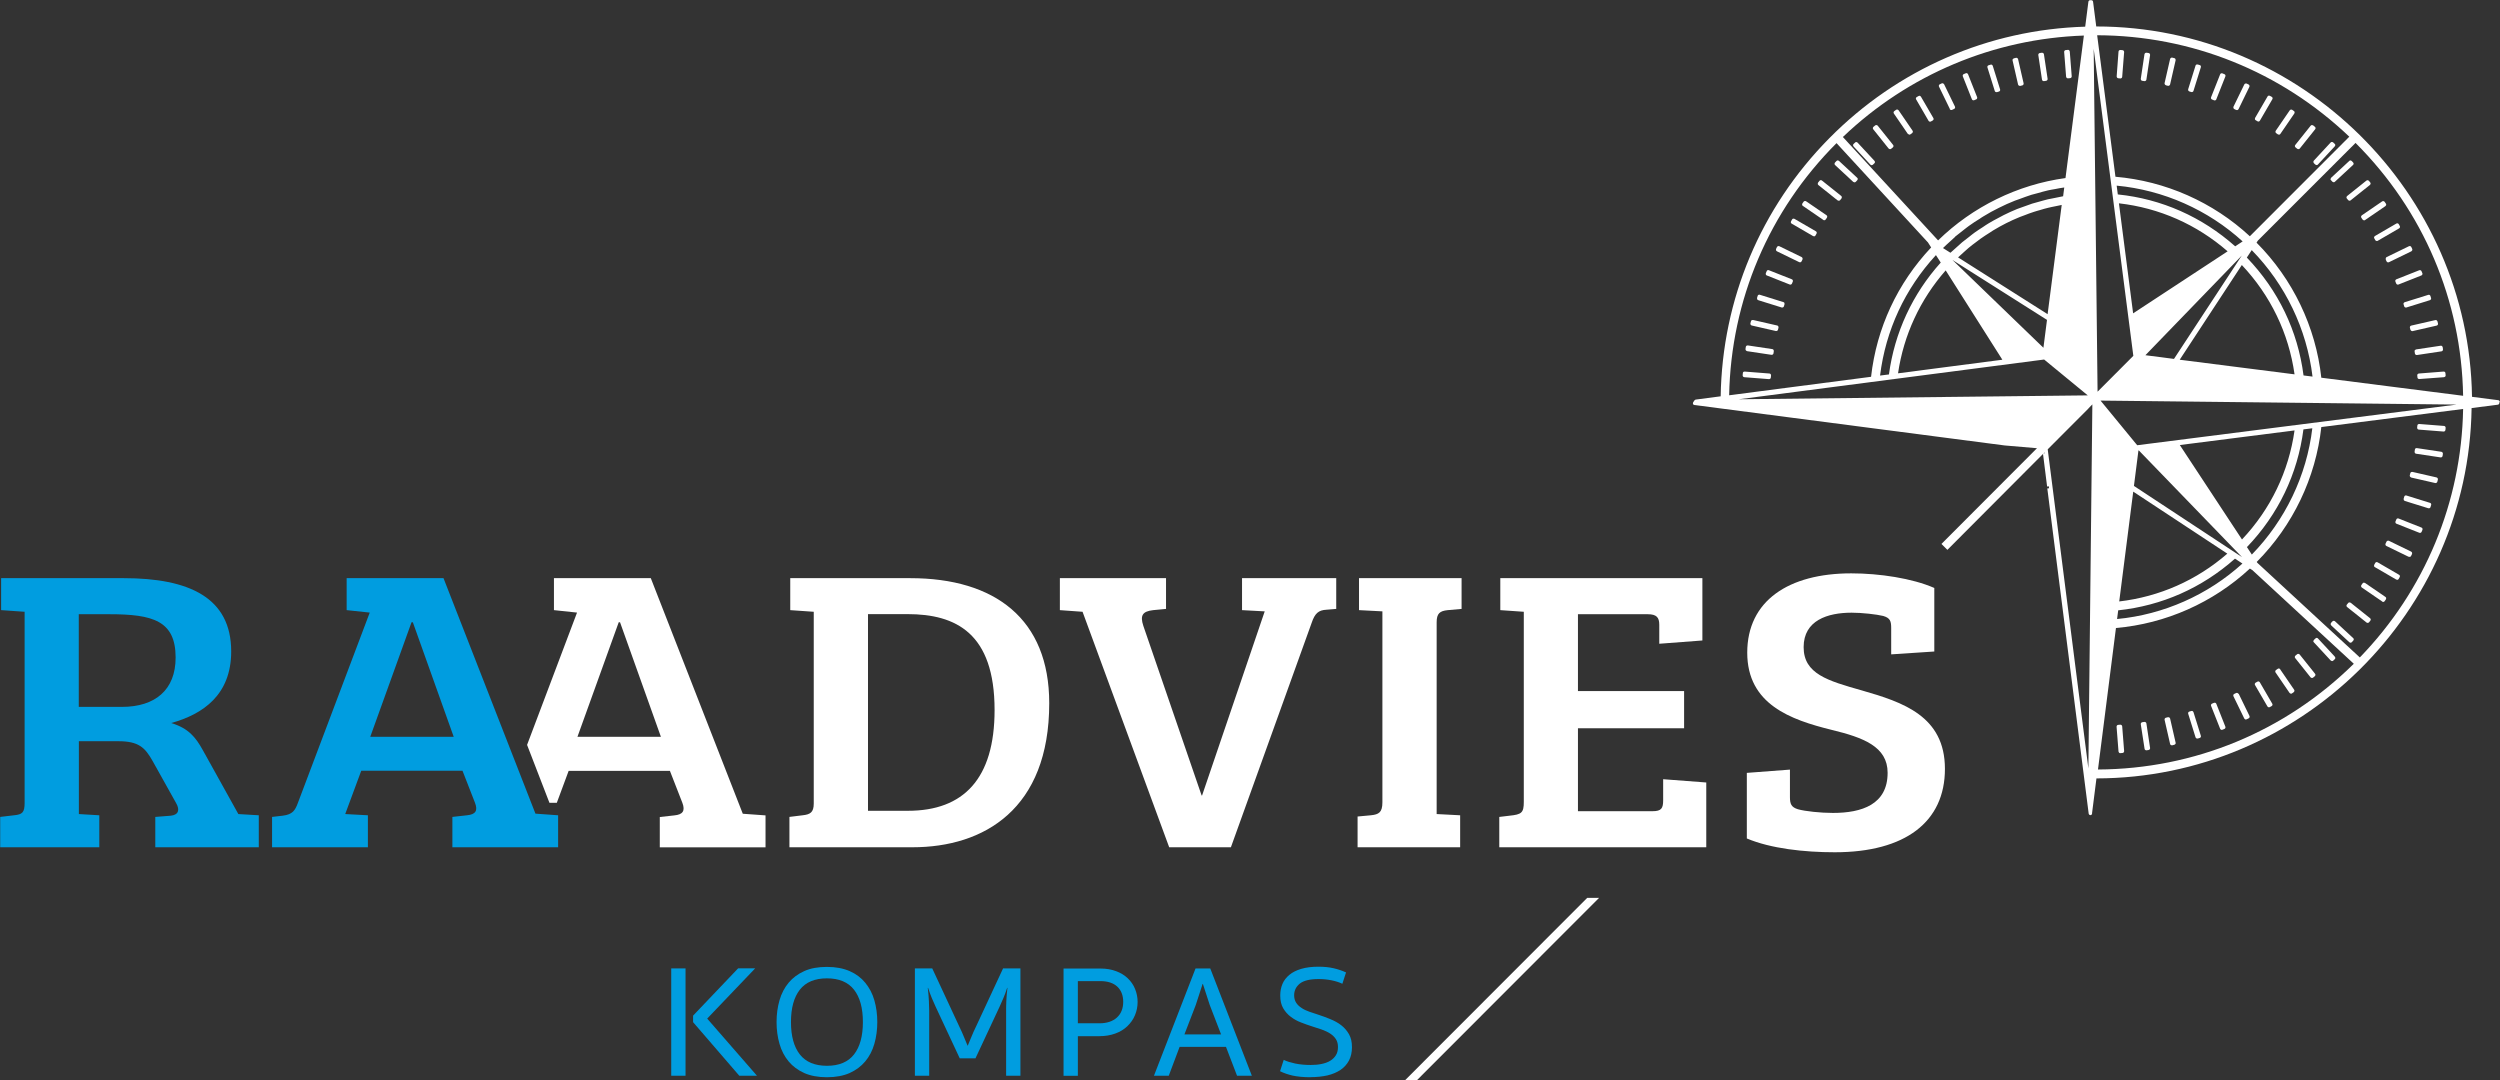 <svg id="Laag_1" xmlns="http://www.w3.org/2000/svg" viewBox="298.75 237.98 244.7 105.73"><rect x="298.75" y="237.98" width="244.7" height="105.73" fill="#333333" stroke="none"/><defs><style>.cls-1{fill:none;}.cls-1,.cls-2,.cls-3{stroke-width:0px;}.cls-2{fill:#fff;}.cls-3{fill:#009de0;}</style></defs><path class="cls-3" d="M365.85,343.27h-1.4v-10.5h1.4v10.5ZM367.97,337.68l4.87,5.59h-1.73l-4.52-5.24v-.64l4.41-4.63h1.67l-4.69,4.91Z"/><path class="cls-3" d="M379.69,343.42c-.86,0-1.6-.14-2.22-.41-.62-.28-1.13-.66-1.53-1.14-.4-.48-.7-1.05-.89-1.71s-.29-1.37-.29-2.14.1-1.48.29-2.14c.19-.66.49-1.23.89-1.71.4-.48.91-.86,1.53-1.14s1.36-.41,2.22-.41,1.6.14,2.22.41,1.13.65,1.53,1.14.7,1.05.89,1.71c.19.66.29,1.38.29,2.14s-.1,1.48-.29,2.14-.49,1.23-.89,1.71c-.4.48-.91.86-1.53,1.14-.62.27-1.36.41-2.22.41ZM379.69,342.3c1.19,0,2.07-.37,2.65-1.11.58-.74.87-1.8.87-3.17s-.29-2.43-.87-3.17c-.58-.74-1.47-1.11-2.65-1.11s-2.07.37-2.65,1.11c-.58.74-.87,1.8-.87,3.17s.29,2.43.87,3.17c.58.74,1.47,1.11,2.65,1.11Z"/><path class="cls-3" d="M392.69,341.57l-2.35-5.03c-.13-.28-.26-.57-.38-.86-.12-.29-.25-.63-.37-1.01h-.03c.06.47.09.9.11,1.29s.03.7.03.92v6.39h-1.4v-10.5h1.7l2.6,5.59c.22.45.39.83.52,1.16s.24.59.33.8h.03c.09-.21.19-.48.33-.8.13-.33.3-.71.52-1.16l2.6-5.59h1.7v10.5h-1.4v-6.39c0-.22,0-.53.02-.92.02-.39.05-.83.11-1.29h-.03c-.12.38-.24.72-.37,1.01-.13.29-.25.58-.38.86l-2.35,5.03h-1.5Z"/><path class="cls-3" d="M410.1,336.04c0,.47-.09.9-.26,1.31-.17.41-.42.76-.74,1.07s-.71.55-1.18.72c-.46.17-.98.26-1.56.26h-2.11v3.88h-1.4v-10.5h3.61c.58,0,1.09.09,1.54.26.45.17.83.4,1.14.7.31.3.55.64.71,1.04.16.39.25.82.25,1.28ZM408.69,336.04c0-.62-.19-1.12-.57-1.48-.38-.36-.94-.55-1.67-.55h-2.2v4.13h2.11c.73,0,1.3-.19,1.71-.56.41-.37.62-.89.62-1.54Z"/><path class="cls-3" d="M418.73,340.45h-4.52l-1.06,2.82h-1.45l4.07-10.5h1.44l4.07,10.5h-1.45l-1.08-2.82ZM414.68,339.23h3.59l-1.11-2.88-.67-2.06h-.03l-.67,2.06-1.11,2.88Z"/><path class="cls-3" d="M427.03,343.42c-.7,0-1.28-.06-1.75-.16-.47-.11-.88-.25-1.24-.43l.36-1.11c.3.15.68.26,1.13.36.45.09.95.14,1.5.14.39,0,.75-.03,1.08-.1s.61-.17.84-.31c.23-.14.42-.32.56-.55.14-.22.2-.49.2-.8s-.07-.57-.21-.78c-.14-.21-.33-.39-.56-.54-.23-.15-.51-.28-.82-.39-.32-.11-.64-.21-.98-.32-.33-.1-.67-.23-1.04-.37-.37-.14-.7-.32-1-.55-.3-.22-.55-.5-.75-.84s-.29-.76-.29-1.25c0-.41.07-.78.21-1.12s.37-.64.68-.9c.31-.26.7-.45,1.17-.59.47-.14,1.04-.21,1.69-.21.54,0,1.03.05,1.47.15.44.1.84.24,1.22.41l-.36,1.11c-.32-.15-.67-.26-1.07-.34s-.82-.12-1.26-.12c-.85,0-1.46.15-1.83.44-.37.3-.56.68-.56,1.15,0,.29.07.53.2.73.13.2.31.37.53.51.22.15.48.27.77.37.29.1.6.21.93.31.37.12.75.26,1.13.42.39.16.74.35,1.05.59s.56.53.76.88c.2.35.29.77.29,1.27s-.1.93-.29,1.3c-.2.37-.47.68-.83.92s-.78.42-1.28.54c-.5.11-1.04.17-1.64.17Z"/><polygon class="cls-1" points="359.31 298.89 355.27 310.1 363.45 310.1 359.44 298.89 359.31 298.89"/><path class="cls-2" d="M371.45,317.62l-9-23.05h-9.48v3.13l2.26.24-4.89,12.95,2.19,5.67h.72s1.16-3.13,1.16-3.13h9.91l1.22,3.13c.3.79.04,1.15-.78,1.23l-1.43.16v2.97h10.35v-3.13l-2.22-.16ZM355.27,310.1l4.04-11.21h.13l4,11.21h-8.17Z"/><path class="cls-3" d="M298.77,317.94l1.35-.16c.83-.08,1.04-.28,1.04-1.23v-18.69l-2.3-.16v-3.13h12c6.39,0,10.52,1.9,10.52,7.17,0,4.24-2.74,6.14-5.87,7.01,1.7.52,2.39,1.39,3.09,2.65l3.48,6.26,2,.12v3.13h-10.13v-2.97l1.52-.12c.74-.08.91-.55.52-1.23l-2.3-4.12c-.74-1.31-1.35-1.94-3.35-1.94h-3.87v7.13l2,.12v3.13h-9.7v-2.97ZM310.68,307.17c3.26,0,5.26-1.66,5.26-4.83,0-3.6-2.22-4.24-6.48-4.24h-3v9.07h4.22Z"/><path class="cls-3" d="M325.38,320.91v-2.97l1.04-.12c1-.12,1.22-.55,1.48-1.23l7.04-18.65-2.26-.24v-3.13h9.48l9,23.05,2.22.16v3.13h-10.35v-2.97l1.43-.16c.83-.08,1.09-.44.78-1.23l-1.22-3.13h-9.91l-1.57,4.24,2.22.12v3.13h-9.39ZM334.99,310.1h8.17l-4-11.21h-.13l-4.04,11.21Z"/><path class="cls-2" d="M376.01,317.94l1.3-.16c.74-.08,1.09-.28,1.09-1.15v-18.77l-2.3-.16v-3.13h11.74c8.3,0,13.61,4,13.61,12.24,0,10.37-6.39,14.1-13.39,14.1h-12.04v-2.97ZM383.71,317.34h3.91c5.44,0,8.48-3.13,8.48-9.86,0-7.52-3.78-9.39-8.52-9.39h-3.87v19.24Z"/><path class="cls-2" d="M416.37,315.84h.04l6.13-18.02-2.22-.12v-3.13h9.22v3.01l-.96.08c-.78.04-1.13.36-1.44,1.27l-7.91,21.98h-6.04l-8.48-23.05-2.22-.16v-3.13h10.39v3.01l-1.26.12c-1.04.12-1.3.51-.96,1.54l5.7,16.59Z"/><path class="cls-2" d="M434.07,297.82l-2.3-.12v-3.13h10.04v3.01l-1.35.12c-.78.08-1.09.32-1.09,1.19v18.77l2.3.12v3.13h-10.04v-3.01l1.3-.12c.78-.08,1.13-.28,1.13-1.27v-18.69Z"/><path class="cls-2" d="M445.51,317.94l1-.12c1.17-.12,1.39-.28,1.39-1.35v-18.61l-2.3-.16v-3.13h19.78v6.1l-4.22.32v-1.86c0-.71-.26-1.03-1.13-1.03h-6.83v7.52h10.39v3.64h-10.39v8.12h7.3c.87,0,1.04-.28,1.04-1.07v-2.06l4.22.32v6.34h-20.26v-2.97Z"/><path class="cls-2" d="M483.51,313.62c0-2.57-2.39-3.45-5.48-4.2-4-.99-8.26-2.49-8.26-7.56s4.04-7.76,10.18-7.76c2.74,0,5.96.48,8.13,1.43v6.22l-4.22.28v-2.57c0-.67-.09-.99-.78-1.19-.65-.16-2.09-.32-3.09-.32-2.35,0-4.7.75-4.7,3.37s2.35,3.29,5.7,4.24c4,1.15,8.13,2.5,8.13,7.68s-3.87,8.16-10.78,8.16c-3,0-6.26-.36-8.61-1.35v-6.42l4.22-.32v2.69c0,.67.13.99.78,1.19.7.2,2.22.36,3.43.36,2.83,0,5.35-.83,5.35-3.92Z"/><path class="cls-2" d="M469.36,274.84s.07.06.12.06l2.42.19h.01s.08-.01.11-.04c.03-.03.06-.07.06-.12l.02-.21c0-.09-.06-.18-.16-.18l-2.42-.19c-.12,0-.18.06-.18.16l-.02.21s.01.09.04.12Z"/><path class="cls-2" d="M469.74,272.35l2.4.36s.02,0,.03,0c.08,0,.16-.06.17-.15l.03-.21s0-.09-.03-.13c-.03-.04-.07-.06-.11-.07l-2.4-.36s-.09,0-.13.03-.06.07-.07.11l-.03.21c-.01.09.05.18.14.2Z"/><path class="cls-2" d="M470.21,269.84l2.36.54s.03,0,.04,0c.08,0,.15-.05.17-.13l.05-.2s0-.09-.02-.13-.06-.07-.11-.08l-2.36-.54s-.09,0-.13.02c-.04.02-.07.06-.08.11l-.05.2c-.02.09.04.19.13.21Z"/><path class="cls-2" d="M470.84,267.36l2.31.72s.03,0,.05,0c.07,0,.14-.05.16-.12l.06-.2s0-.09-.01-.13c-.02-.04-.06-.07-.1-.08l-2.31-.72c-.09-.03-.19.02-.21.11l-.06.2s0,.09.01.13c.02.04.06.07.1.08Z"/><path class="cls-2" d="M471.68,264.94l2.25.89s.04.01.06.01c.07,0,.13-.04.16-.11l.08-.19s.02-.09,0-.13-.05-.08-.09-.09l-2.25-.89c-.09-.04-.19,0-.22.1l-.08.19s-.02.09,0,.13.05.08.09.09Z"/><path class="cls-2" d="M474.87,263.64s.05.02.07.02c.06,0,.12-.04.15-.1l.09-.19s.02-.09,0-.13-.05-.08-.09-.1l-2.18-1.06c-.08-.04-.19,0-.23.08l-.09.19s-.02.09,0,.13.05.08.09.1l2.18,1.06Z"/><path class="cls-2" d="M476.22,261.09s.06.02.09.02c.01,0,.03,0,.04,0,.04-.01.08-.04.1-.08l.1-.18c.05-.08.02-.19-.06-.23l-2.1-1.22s-.08-.03-.13-.02c-.04.01-.08.04-.1.08l-.1.18c-.05.08-.02.19.06.23l2.1,1.22Z"/><path class="cls-2" d="M477.21,259.51s.06.03.1.03c.06,0,.11-.03.14-.08l.12-.17s.03-.08.03-.13c0-.04-.03-.08-.07-.11l-2-1.37c-.08-.05-.18-.03-.24.04l-.12.17s-.04.08-.03.13c0,.05.03.08.07.11l2,1.37Z"/><path class="cls-2" d="M478.62,257.59s.07.04.11.04c.05,0,.1-.02.13-.06l.13-.16s.04-.08.04-.13-.03-.09-.06-.12l-1.89-1.51c-.07-.06-.18-.05-.24.03l-.13.16s-.04.08-.04.13c0,.05.03.09.06.12l1.89,1.51Z"/><path class="cls-2" d="M480.15,255.78s.08.05.12.05c.05,0,.09-.02.13-.06l.14-.15s.05-.08.05-.12-.02-.09-.06-.12l-1.78-1.65s-.07-.05-.12-.05c-.05,0-.09.02-.13.06l-.14.15c-.06.07-.06.18,0,.24l1.78,1.65Z"/><path class="cls-2" d="M480.17,252.31l1.65,1.78s.07.06.13.06c.04,0,.08-.02.12-.05l.15-.14c.07-.06.07-.17,0-.24l-1.65-1.78s-.07-.05-.12-.06c-.04,0-.09.01-.12.05l-.15.14c-.07.06-.07.17,0,.24Z"/><path class="cls-2" d="M483.61,252.52s.07.06.12.06c0,0,.01,0,.02,0,.04,0,.08-.01.11-.04l.16-.13c.07-.06.09-.17.03-.24l-1.51-1.89s-.07-.06-.12-.06c-.04,0-.09,0-.13.04l-.16.13c-.07.06-.09.17-.03.24l1.51,1.89Z"/><path class="cls-2" d="M485.5,251.08s.09.08.14.08c.03,0,.07,0,.1-.03l.17-.12s.06-.07.07-.11c0-.05,0-.09-.03-.13l-1.37-2s-.07-.06-.11-.07c-.05,0-.09,0-.13.03l-.17.12c-.08.05-.1.16-.05.24l1.37,2Z"/><path class="cls-2" d="M487.51,249.8c.03.06.09.09.15.09.03,0,.06,0,.09-.02l.18-.1s.07-.06.08-.1c.01-.04,0-.09-.02-.13l-1.22-2.1s-.06-.07-.1-.08c-.04-.01-.09,0-.13.02l-.18.1c-.08.05-.11.15-.06.23l1.22,2.1Z"/><path class="cls-2" d="M489.59,248.66s.06.07.1.09c.02,0,.04,0,.06,0,.03,0,.05,0,.08-.02l.19-.09c.09-.04.12-.14.08-.23l-1.06-2.18s-.06-.07-.1-.09c-.04-.02-.09-.01-.13,0l-.19.09c-.09.04-.12.14-.08.23l1.06,2.18Z"/><path class="cls-2" d="M491.85,247.79s.05.01.07.01c.02,0,.04,0,.06-.01l.19-.08c.09-.03.13-.13.1-.22l-.89-2.25s-.05-.08-.09-.09c-.04-.02-.09-.02-.13,0l-.19.08c-.09.03-.13.13-.1.22l.89,2.25s.05.08.09.09Z"/><path class="cls-2" d="M494.08,246.98s.05.02.08.02c.02,0,.03,0,.05,0l.2-.06c.09-.03.14-.12.11-.21l-.72-2.31s-.04-.08-.08-.1c-.04-.02-.09-.03-.13-.01l-.2.06c-.09.03-.14.12-.11.21l.72,2.31s.04.08.08.1Z"/><path class="cls-2" d="M496.36,246.36s.06.03.09.03c.01,0,.03,0,.04,0l.2-.05c.09-.02.15-.11.13-.21l-.54-2.36c-.02-.09-.12-.15-.21-.13l-.2.05s-.08.04-.11.08-.03.08-.02.13l.54,2.36s.04.08.08.11Z"/><path class="cls-2" d="M498.79,245.92s.02,0,.03,0l.21-.03s.09-.03.11-.07.04-.08.03-.13l-.36-2.4c-.01-.09-.1-.15-.2-.15l-.21.03s-.09.03-.11.07-.04.08-.03.13l.36,2.4c.01.09.09.15.17.15Z"/><path class="cls-2" d="M501.04,245.61s.07.04.11.04h.01l.21-.02c.09,0,.17-.09.16-.19l-.19-2.42s-.03-.09-.06-.12-.09-.05-.12-.04l-.21.02c-.09,0-.17.09-.16.19l.19,2.42s.03.09.06.12Z"/><path class="cls-2" d="M506.08,245.64l.21.02h.01s.08-.01.11-.04c.03-.03.06-.07.06-.12l.19-2.42c0-.1-.06-.18-.16-.19l-.21-.02s-.09.01-.12.04c-.03.03-.06.07-.06.12l-.18,2.42c0,.1.06.18.16.19Z"/><path class="cls-2" d="M508.43,245.89l.21.03s.02,0,.03,0c.08,0,.16-.06.17-.15l.36-2.4s0-.09-.03-.13-.07-.06-.11-.07l-.21-.03c-.09-.01-.18.05-.2.15l-.36,2.4s0,.09.03.13.07.06.11.07Z"/><path class="cls-2" d="M510.75,246.33l.2.05s.03,0,.04,0c.03,0,.06,0,.09-.03.04-.03.07-.06.08-.11l.54-2.36s0-.09-.02-.13-.06-.07-.11-.08l-.2-.05c-.09-.02-.18.04-.21.13l-.54,2.36c-.02.09.04.19.13.21Z"/><path class="cls-2" d="M513.04,246.93l.2.06s.03,0,.05,0c.03,0,.06,0,.08-.02.04-.02.07-.06.08-.1l.72-2.31c.03-.09-.02-.19-.11-.21l-.2-.06s-.09,0-.13.01c-.04.02-.07.06-.08.1l-.72,2.31c-.03.09.02.19.11.21Z"/><path class="cls-2" d="M515.27,247.72l.19.08s.04.01.06.01c.02,0,.05,0,.07-.01.04-.02.08-.05.09-.09l.89-2.25c.03-.09,0-.19-.1-.22l-.19-.08s-.09-.02-.13,0c-.04.02-.08.05-.09.09l-.89,2.25c-.03.09,0,.19.1.22Z"/><path class="cls-2" d="M517.63,248.74s.05.02.08.02c.06,0,.12-.04.15-.1l1.06-2.18c.04-.09,0-.19-.08-.23l-.19-.09s-.09-.02-.13,0c-.04.01-.08.05-.1.09l-1.06,2.18s-.02.09,0,.13.05.08.09.1l.19.09Z"/><path class="cls-2" d="M519.71,249.86s.06.02.09.02c.06,0,.12-.03.15-.09l1.22-2.1c.05-.08.02-.19-.06-.23l-.18-.1s-.09-.03-.13-.02c-.04.01-.08.04-.1.08l-1.22,2.1s-.03.09-.02.13c.01.04.04.08.08.1l.18.1Z"/><path class="cls-2" d="M521.71,251.13s.06.03.1.03c.01,0,.02,0,.03,0,.04,0,.08-.03.11-.07l1.37-2s.03-.08.03-.13c0-.04-.03-.08-.07-.11l-.17-.12c-.08-.05-.18-.03-.24.05l-1.37,2c-.05.08-.03.19.05.24l.17.12Z"/><path class="cls-2" d="M523.6,252.54s.07.04.11.04c0,0,.01,0,.02,0,.05,0,.09-.03.12-.06l1.51-1.89c.06-.07.05-.18-.03-.24l-.16-.13s-.08-.04-.13-.04c-.05,0-.09.03-.12.06l-1.51,1.89c-.06.07-.05.18.03.24l.16.13Z"/><path class="cls-2" d="M525.23,253.95l.15.14s.08.05.12.05c.06,0,.1-.02.13-.06l1.65-1.78s.05-.08.05-.12-.02-.09-.06-.12l-.15-.14c-.07-.06-.18-.06-.24,0l-1.65,1.78c-.06.07-.06.18,0,.24Z"/><path class="cls-2" d="M529.08,253.89l-.14-.15s-.07-.05-.12-.06c-.04,0-.09.01-.12.05l-1.78,1.65s-.05.08-.06.12.01.09.05.12l.14.15s.08.05.12.05c.04,0,.08-.01.12-.05l1.78-1.65c.07-.06.07-.17,0-.24Z"/><path class="cls-2" d="M528.42,257.28s0,.09.04.13l.13.16s.08.06.13.06c.04,0,.08-.01.11-.04l1.89-1.51c.07-.06.09-.17.03-.24l-.13-.16s-.07-.06-.12-.06c-.03,0-.09,0-.13.04l-1.89,1.51s-.06.07-.06.12Z"/><path class="cls-2" d="M529.85,259.17s0,.09.03.13l.12.17s.09.08.14.08c.03,0,.07,0,.1-.03l2-1.37s.06-.07.07-.11c0-.05,0-.09-.03-.13l-.12-.17c-.05-.08-.16-.1-.24-.05l-2,1.37s-.06.07-.07.11Z"/><path class="cls-2" d="M531.12,261.17s0,.09.02.13l.1.18c.03.06.09.09.15.09.03,0,.06,0,.09-.02l2.1-1.22s.07-.06.08-.1c.01-.04,0-.09-.02-.13l-.1-.18c-.05-.08-.15-.11-.23-.06l-2.1,1.22s-.07.06-.08.1Z"/><path class="cls-2" d="M532.26,263.38l.09.19s.06.07.1.09c.02,0,.04,0,.06,0,.03,0,.05,0,.08-.02l2.18-1.06s.07-.06.09-.1.01-.09,0-.13l-.09-.19c-.04-.09-.15-.12-.23-.08l-2.18,1.06c-.08.04-.12.14-.08.23Z"/><path class="cls-2" d="M533.21,265.41s-.02.09,0,.13l.08.19c.03.07.09.11.16.11.02,0,.04,0,.06-.01l2.25-.89s.08-.05.09-.09c.02-.04.02-.09,0-.13l-.08-.19c-.03-.09-.14-.13-.22-.1l-2.25.89s-.08.05-.09.09Z"/><path class="cls-2" d="M534.02,267.63s-.03.09-.01.13l.06.2c.02.07.09.12.16.12.02,0,.03,0,.05,0l2.31-.72s.08-.04.1-.08c.02-.04.03-.09.01-.13l-.06-.2c-.03-.09-.12-.14-.21-.11l-2.31.72s-.08.04-.1.08Z"/><path class="cls-2" d="M534.63,270.05l.05.2s.04.08.08.11c.03.02.06.03.09.03.01,0,.03,0,.04,0l2.36-.54c.09-.02.15-.11.13-.21l-.05-.2s-.04-.08-.08-.11c-.04-.03-.09-.03-.13-.02l-2.36.54c-.09.02-.15.11-.13.21Z"/><path class="cls-2" d="M535.12,272.24s-.04.08-.03.13l.03.21c.01.08.09.15.17.15,0,0,.02,0,.03,0l2.4-.36c.09-.01.16-.1.15-.2l-.03-.21s-.03-.09-.07-.11c-.04-.03-.08-.04-.13-.03l-2.4.36s-.09.03-.11.07Z"/><path class="cls-2" d="M535.39,274.59s-.04.08-.04.12l.02.21c0,.09.08.16.17.16h.01l2.42-.18s.09-.03.12-.06c.03-.03.04-.08.04-.12l-.02-.21c0-.09-.07-.17-.19-.16l-2.42.19s-.09.03-.12.06Z"/><path class="cls-2" d="M535.51,280.03l2.42.19h.01c.09,0,.16-.07.17-.16l.02-.21s-.01-.09-.04-.12-.07-.06-.12-.06l-2.42-.19c-.12,0-.18.06-.19.16l-.02.21s.01.09.04.12.07.06.12.06Z"/><path class="cls-2" d="M535.23,282.39l2.4.36s.02,0,.03,0c.04,0,.07-.01.1-.03.04-.03.06-.07.07-.11l.03-.21c.01-.09-.05-.18-.15-.2l-2.4-.36c-.09-.02-.18.05-.19.14l-.03.21s0,.09.03.13c.03.04.07.06.11.07Z"/><path class="cls-2" d="M534.75,284.72l2.36.54s.03,0,.04,0c.03,0,.06,0,.09-.03.04-.02.07-.06.08-.11l.05-.2c.02-.09-.04-.18-.13-.21l-2.36-.54s-.09,0-.13.02c-.04.02-.07.06-.08.11l-.05.2c-.02.09.04.18.13.21Z"/><path class="cls-2" d="M534.12,287.01l2.32.72s.03,0,.05,0c.03,0,.06,0,.08-.02.04-.02.07-.06.08-.1l.06-.2c.03-.09-.02-.19-.11-.21l-2.31-.72c-.09-.03-.19.02-.21.11l-.06.2s0,.09.01.13.06.07.1.08Z"/><path class="cls-2" d="M533.31,289.24l2.25.89s.04.01.06.01c.07,0,.13-.04.16-.11l.08-.19s.02-.09,0-.13c-.02-.04-.05-.08-.09-.09l-2.25-.89c-.08-.03-.19,0-.22.1l-.08.19s-.02.09,0,.13c.02.04.05.08.09.09Z"/><path class="cls-2" d="M534.52,292.47s.05.02.08.02c.06,0,.12-.03.15-.1l.09-.19s.02-.09,0-.13-.05-.08-.09-.1l-2.18-1.06s-.09-.02-.13,0c-.04.01-.08.05-.1.09l-.09.19c-.04.09,0,.19.08.23l2.18,1.06Z"/><path class="cls-2" d="M533.3,294.71s.06.02.09.02c.01,0,.03,0,.04,0,.04-.01.08-.04.1-.08l.1-.18c.05-.08.02-.19-.06-.23l-2.1-1.22c-.08-.05-.19-.02-.23.06l-.1.18s-.03.09-.02.13c.01.04.04.08.08.1l2.1,1.22Z"/><path class="cls-2" d="M531.92,296.87s.06.03.1.03c.06,0,.11-.03.14-.08l.12-.17s.03-.08.03-.13c0-.04-.03-.08-.07-.11l-2-1.37s-.08-.03-.13-.03c-.04,0-.08.03-.11.07l-.12.17c-.05.08-.03.19.05.24l2,1.37Z"/><path class="cls-2" d="M530.38,298.91s.07.04.11.04c0,0,.01,0,.02,0,.05,0,.09-.03.12-.06l.13-.16c.06-.08.05-.18-.03-.24l-1.89-1.51s-.09-.04-.13-.04c-.05,0-.09.03-.12.06l-.13.16c-.06.08-.05.18.03.24l1.89,1.51Z"/><path class="cls-2" d="M526.92,299.19l1.78,1.65s.08.05.12.05c.05,0,.09-.02.13-.06l.14-.15s.05-.08.05-.12-.02-.09-.06-.12l-1.78-1.65c-.07-.06-.18-.06-.24,0l-.14.15s-.05.08-.05.12.02.09.06.12Z"/><path class="cls-2" d="M527.28,302.25l-1.65-1.78c-.06-.07-.17-.08-.24,0l-.15.14s-.05.07-.06.12.01.09.05.12l1.65,1.78s.08.05.13.06c.04,0,.08-.02.12-.05l.15-.14c.07-.06.07-.17,0-.24Z"/><path class="cls-2" d="M523.84,302.04s-.07-.06-.12-.06-.09,0-.13.04l-.16.13c-.07.06-.09.17-.03.24l1.51,1.89s.07.06.12.06c0,0,.01,0,.02,0,.04,0,.08-.01.11-.04l.16-.13c.07-.06.09-.17.03-.24l-1.51-1.89Z"/><path class="cls-2" d="M521.94,303.48s-.07-.06-.11-.07c-.05,0-.09,0-.13.03l-.17.12c-.08.05-.1.16-.05.24l1.37,2s.09.08.14.08c.03,0,.07,0,.1-.03l.17-.12s.06-.07.07-.11c0-.05,0-.09-.03-.13l-1.37-2Z"/><path class="cls-2" d="M519.94,304.76c-.05-.08-.16-.11-.23-.06l-.18.1s-.07.06-.08.1c-.01.04,0,.09.02.13l1.22,2.1s.06.07.1.08c.01,0,.03,0,.04,0,.03,0,.06,0,.09-.02l.18-.1c.08-.05.11-.15.06-.23l-1.22-2.1Z"/><path class="cls-2" d="M517.86,305.9s-.06-.07-.1-.09c-.04-.02-.09-.01-.13,0l-.19.09c-.09.04-.12.14-.08.23l1.06,2.18s.06.07.1.09c.02,0,.04,0,.06,0,.03,0,.05,0,.08-.02l.19-.09c.08-.04.12-.14.08-.23l-1.06-2.18Z"/><path class="cls-2" d="M515.59,306.77s-.09-.02-.13,0l-.19.08c-.09.03-.13.13-.1.22l.89,2.25s.05.08.09.09c.02,0,.05.01.07.01.02,0,.04,0,.06-.01l.19-.08c.09-.03.13-.13.1-.22l-.89-2.25s-.05-.08-.09-.09Z"/><path class="cls-2" d="M513.37,307.58s-.09-.03-.13-.01l-.2.06c-.09.03-.14.12-.11.21l.72,2.31s.04.08.08.1c.03.01.05.02.08.02.02,0,.03,0,.05,0l.2-.06c.09-.03.14-.12.11-.21l-.72-2.31s-.04-.08-.08-.1Z"/><path class="cls-2" d="M511.08,308.2s-.09-.03-.13-.02l-.2.05c-.09.02-.15.11-.13.21l.54,2.36c.02.08.09.13.17.13.01,0,.03,0,.04,0l.2-.05s.08-.04.11-.08.03-.08.02-.13l-.54-2.36s-.04-.08-.08-.11Z"/><path class="cls-2" d="M508.64,308.64l-.21.03s-.09.03-.11.07-.04.08-.03.13l.37,2.4c.01.09.09.15.17.15,0,0,.02,0,.03,0l.2-.03s.09-.03.11-.07.04-.08.03-.13l-.36-2.4c-.01-.09-.1-.16-.2-.15Z"/><path class="cls-2" d="M506.41,308.95s-.08-.04-.12-.04l-.21.02c-.09,0-.17.09-.16.19l.19,2.42s.03.09.06.12c.03.03.07.04.11.04h.01l.21-.02c.09,0,.17-.09.16-.19l-.19-2.42s-.03-.09-.06-.12Z"/><path class="cls-2" d="M543.43,277.31c0-.08-.07-.15-.15-.16l-2.57-.33c-.29-20-16.76-36.25-36.78-36.25h0s-.31-2.42-.31-2.42c-.01-.09-.09-.16-.18-.15h-.12c-.08,0-.15.07-.16.16l-.31,2.43c-9.48.28-18.38,4.16-25.07,10.94-6.7,6.79-10.46,15.75-10.61,25.24l-2.44.32s-.09.03-.12.07l-.13.19s-.04.11-.02.17c.02.06.08.09.13.1l30.38,3.96,3.16.27-9.35,9.37.58.58,9.36-9.39.4,3.19.17-.02.02.19-.17.02,4.05,31.83s.03.08.06.11c.02.01.04.02.06.02.02,0,.03.02.05.02h0s.08-.02.11-.04c.01-.01.02-.03.02-.04.01-.02.03-.04.03-.06v-.06s0,0,0,0l.43-3.4c20-.03,36.43-16.26,36.72-36.25l2.58-.33c.09-.01.15-.13.15-.22v-.05ZM518.2,290.79l-6.09-9.25,11.23-1.43c-.57,4.02-2.34,7.7-5.14,10.67ZM518.68,291.53c3.06-3.19,4.97-7.16,5.53-11.52l.87-.11c-.55,4.63-2.65,9-5.92,12.36l-.48-.73ZM507.55,286.1l9.21,6.07c-3,2.61-6.65,4.22-10.58,4.68l1.37-10.74ZM506.07,297.72c4.27-.45,8.21-2.19,11.44-5.06l.73.48c-3.39,3.08-7.73,5-12.27,5.43l.11-.86ZM507.62,285.54l.44-3.47h.04s10.1,10.44,10.1,10.44l-10.57-6.96ZM489.19,264.44l5.55,8.75-10.21,1.33c.55-3.75,2.16-7.22,4.67-10.08ZM490.11,261.15c.29-.24.59-.47.89-.7.16-.12.31-.25.47-.36.34-.25.7-.48,1.06-.7.12-.08.24-.17.37-.24.49-.3.99-.58,1.51-.83,0,0,0,0,0,0,.51-.26,1.03-.49,1.56-.7.16-.06.32-.11.48-.17.38-.14.75-.28,1.13-.4.2-.06.4-.11.6-.16.35-.1.7-.2,1.05-.28.21-.05.43-.08.65-.12.31-.06.61-.12.92-.16l-.11.86c-.28.05-.56.11-.84.17-.22.04-.44.08-.66.13-.31.07-.61.17-.92.25-.2.06-.41.11-.61.17-.33.11-.65.23-.98.35-.17.06-.34.12-.5.18-.44.18-.88.38-1.3.59-.16.08-.31.16-.47.25-.35.18-.7.37-1.03.57-.19.11-.37.24-.55.36-.26.17-.52.33-.77.51-.2.14-.39.3-.58.45-.22.17-.45.34-.67.52-.2.17-.38.35-.58.52-.19.17-.38.33-.57.51l-.73-.46c.23-.23.47-.44.71-.66.16-.14.31-.29.47-.43ZM499.11,269.29l-.35,2.73-8.9-8.59,9.25,5.86ZM490.41,263.17c.19-.18.38-.35.57-.52.15-.13.29-.27.45-.4.25-.21.5-.4.76-.59.14-.1.27-.21.41-.31.31-.22.62-.42.94-.62.1-.06.19-.13.29-.19.84-.51,1.71-.95,2.62-1.32.15-.06.31-.11.46-.17.3-.12.6-.23.91-.33.2-.07.41-.12.61-.18.26-.08.53-.16.79-.22.23-.06.47-.1.7-.15.21-.04.42-.09.63-.13l-1.38,10.69-8.77-5.56ZM488.71,263.68c-2.77,3.08-4.52,6.86-5.07,10.95l-.87.11c.55-4.43,2.43-8.49,5.47-11.79l.47.73ZM516.79,262.58l-9.25,6.07-1.39-10.77c3.95.45,7.62,2.07,10.64,4.7ZM508.74,272.75l9.44-9.76-6.64,10.12-2.79-.36ZM518.18,263.92c2.81,2.98,4.59,6.67,5.16,10.7l-11.24-1.43,6.08-9.27ZM524.22,274.73c-.56-4.37-2.48-8.35-5.55-11.54l.48-.73c3.29,3.36,5.39,7.73,5.95,12.38l-.87-.11ZM517.53,262.09c-3.24-2.88-7.2-4.64-11.49-5.08l-.11-.86c4.57.43,8.93,2.36,12.33,5.46l-.73.48ZM507.56,272.81l-3.5,3.51-.38-33.57,3.88,30.06ZM498.83,273.17l4.27,3.51-34.15.38,29.88-3.89ZM507.94,281.56l-3.59-4.37,34.85.39-31.26,3.98ZM525.96,274.95c-.54-4.97-2.79-9.66-6.34-13.22l.13-.2,9.56-9.56c6.64,6.63,10.37,15.41,10.53,24.75l-13.88-1.77ZM518.97,261.11c-3.61-3.35-8.27-5.41-13.16-5.83l-1.79-13.85c9.23.03,17.98,3.55,24.68,9.93l-9.73,9.74ZM500.91,255.41c-4.67.64-9.08,2.8-12.46,6.1l-9.32-10.12c6.41-6.12,14.77-9.63,23.59-9.93l-1.8,13.95ZM487.44,261.68l.33.52c-3.31,3.52-5.34,7.89-5.88,12.66l-13.89,1.81c.18-9.32,3.9-18.07,10.51-24.68l8.93,9.7ZM499.18,281.96l4-4.01h-.01s.38-.39.38-.39l-.39,35.63-3.98-31.23ZM505.85,299.45c4.87-.42,9.52-2.48,13.12-5.82l.25.16,9.92,9.16c-6.73,6.63-15.6,10.3-25.04,10.35l1.76-13.85ZM529.74,302.34l-10.04-9.27-.06-.09c3.54-3.56,5.78-8.24,6.32-13.2l13.88-1.77c-.16,9.12-3.75,17.75-10.11,24.32ZM498.76,282.37l.11-.11v.09s-.11.02-.11.02Z"/><polygon class="cls-2" points="436.3 343.69 437.46 343.69 455.27 325.86 454.11 325.86 436.3 343.69"/></svg>